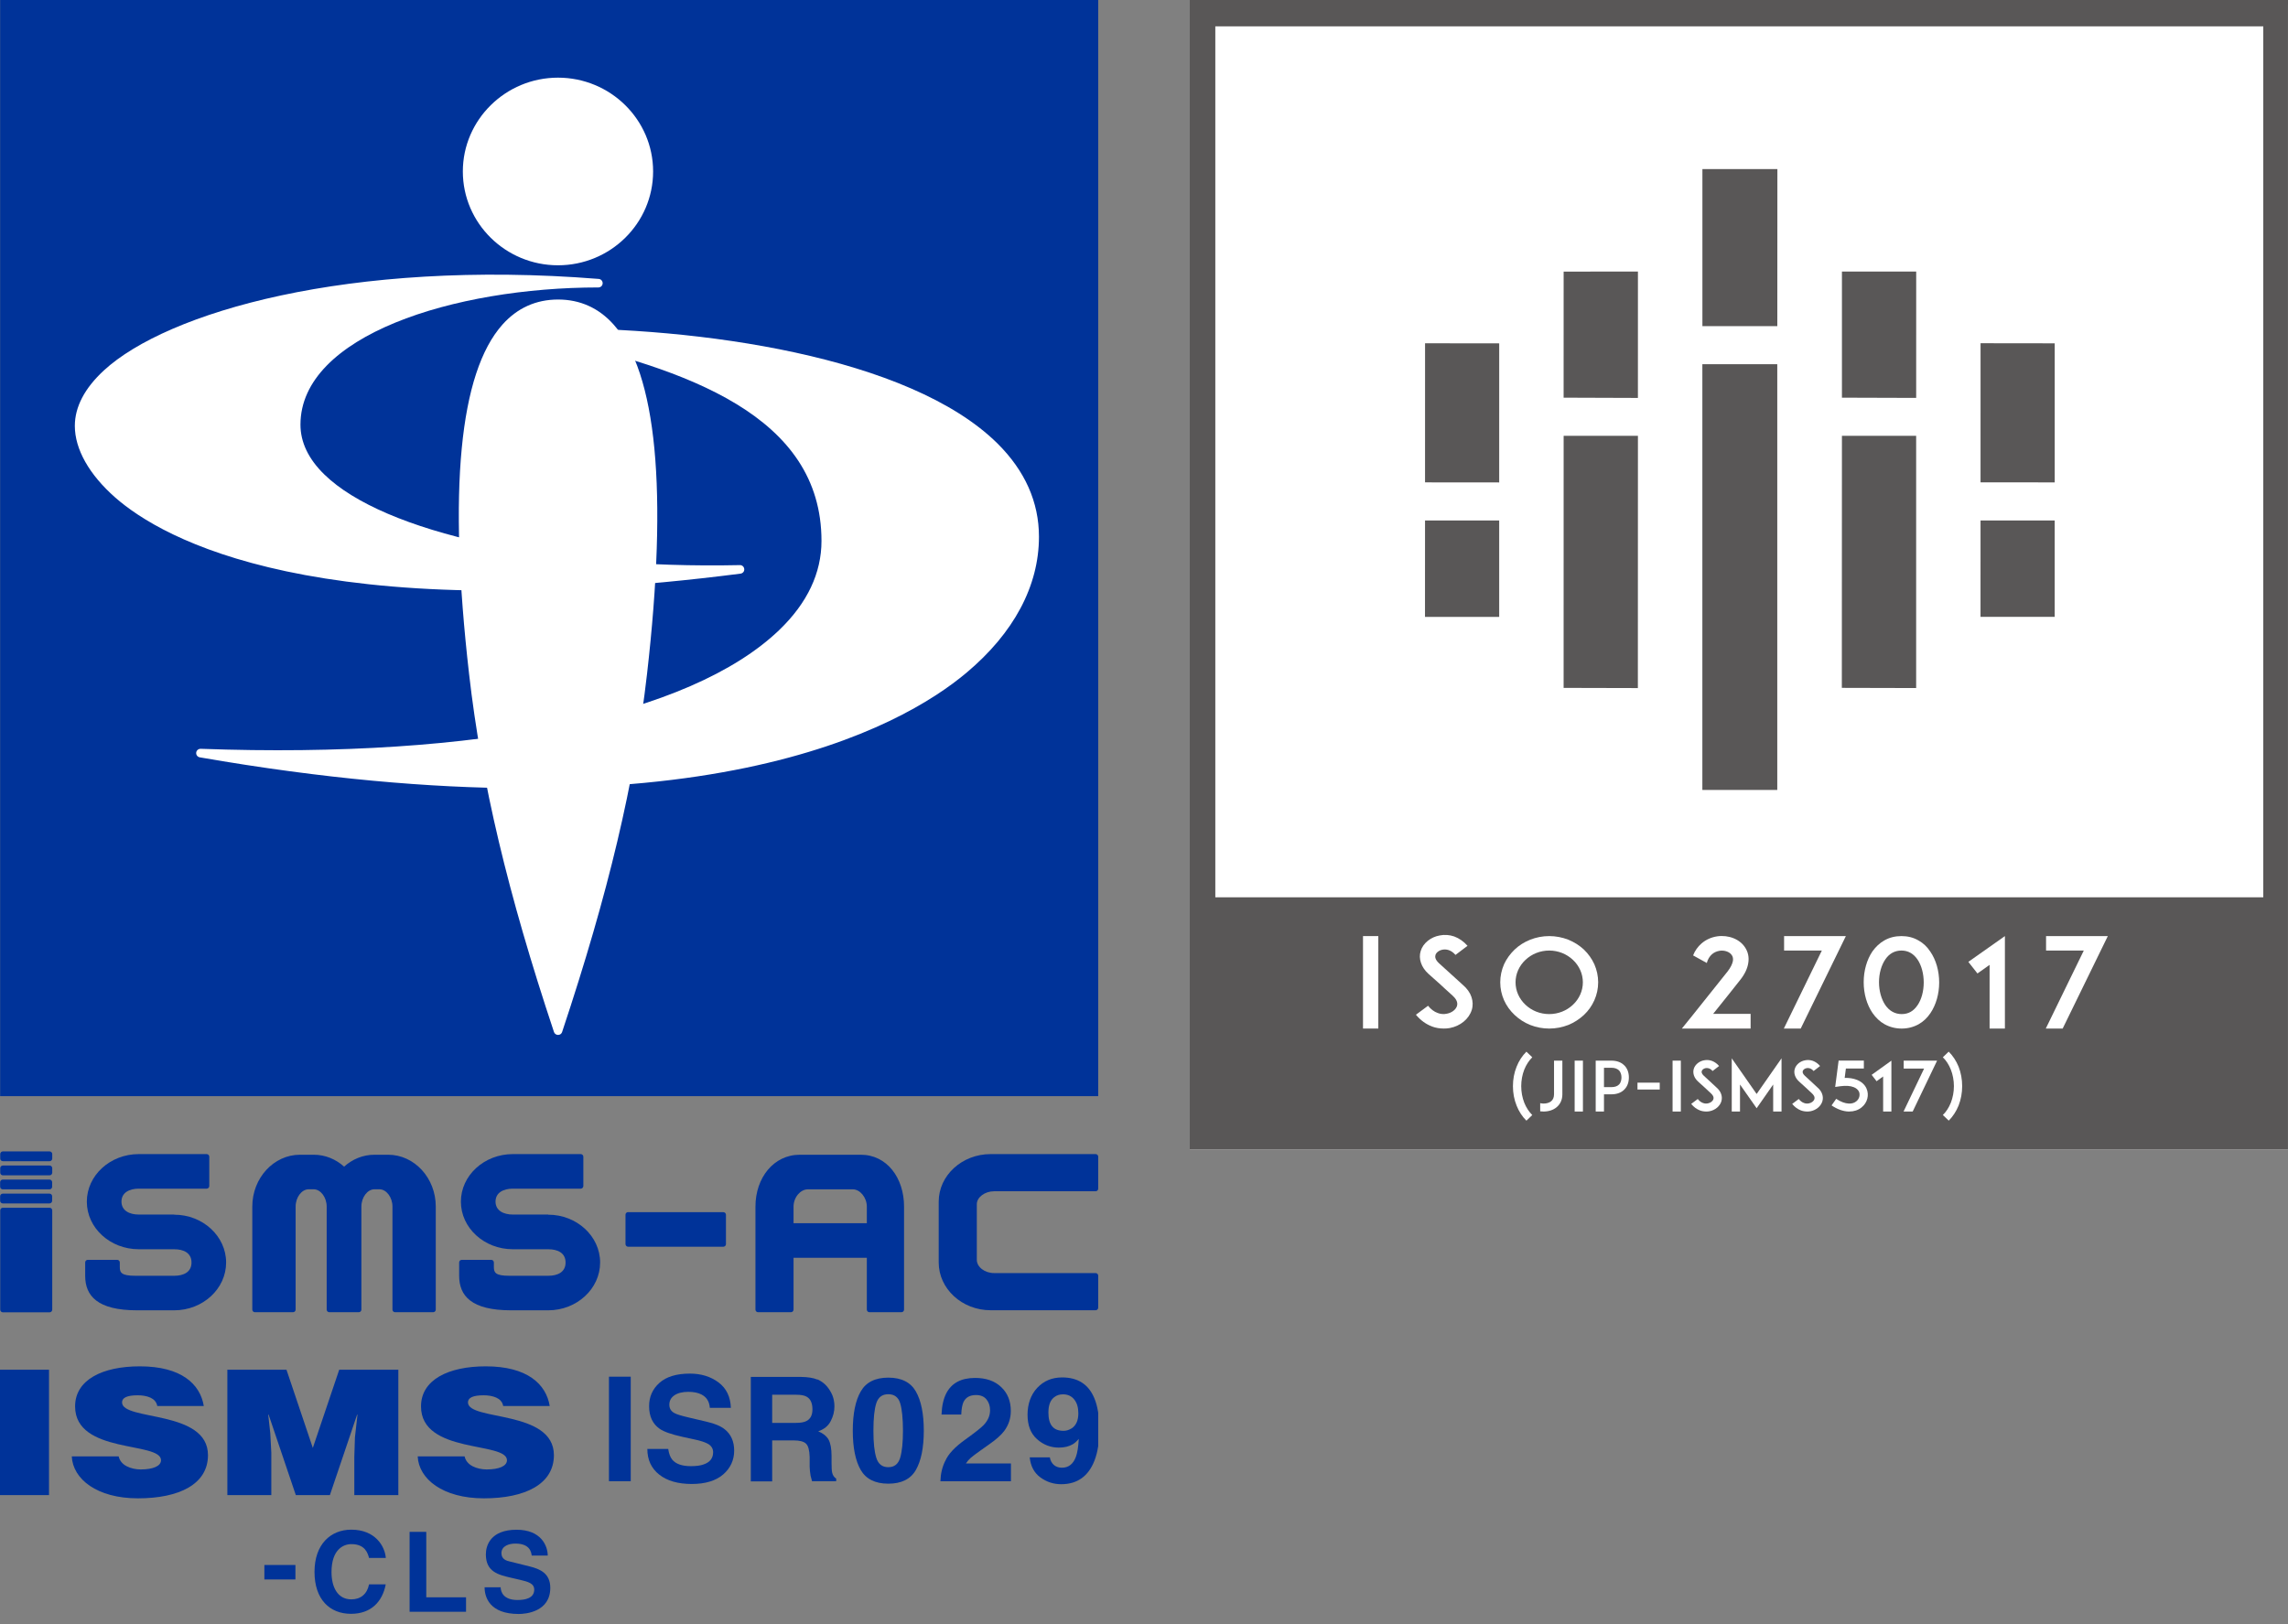 <svg width="100" height="71" viewBox="0 0 100 71" fill="none" xmlns="http://www.w3.org/2000/svg">
<rect x="0" y="0" width="100" height="71" fill="#808080" stroke="none"/>
<g clip-path="url(#clip0_3298_1594)">
<path d="M12.912 69.052H11.555V68.42H12.912V69.052Z" fill="#003399"/>
<path d="M16.13 68.113C16.071 67.902 15.961 67.508 15.356 67.508C15.007 67.508 14.489 67.743 14.489 68.731C14.489 69.36 14.738 69.923 15.356 69.923C15.76 69.923 16.044 69.695 16.13 69.267H16.859C16.714 70.027 16.216 70.555 15.342 70.555C14.413 70.555 13.746 69.927 13.746 68.721C13.746 67.515 14.451 66.876 15.353 66.876C16.399 66.876 16.821 67.594 16.863 68.113H16.134H16.13Z" fill="#003399"/>
<path d="M18.631 69.833H20.369V70.465H17.902V66.972H18.631V69.833Z" fill="#003399"/>
<path d="M21.881 69.388C21.884 69.581 21.985 69.951 22.62 69.951C22.966 69.951 23.349 69.868 23.349 69.498C23.349 69.225 23.087 69.153 22.717 69.066L22.344 68.98C21.781 68.849 21.235 68.721 21.235 67.954C21.235 67.563 21.446 66.879 22.579 66.879C23.65 66.879 23.937 67.581 23.94 68.009H23.239C23.218 67.853 23.159 67.484 22.524 67.484C22.247 67.484 21.916 67.587 21.916 67.902C21.916 68.175 22.14 68.234 22.285 68.268L23.135 68.479C23.612 68.596 24.051 68.79 24.051 69.419C24.051 70.469 22.98 70.562 22.672 70.562C21.397 70.562 21.18 69.826 21.18 69.394H21.881V69.388Z" fill="#003399"/>
<path d="M27.567 64.757H26.615V60.188H27.567V64.757Z" fill="#003399"/>
<path d="M29.205 63.346C29.236 63.554 29.295 63.711 29.381 63.815C29.538 64.004 29.809 64.099 30.197 64.099C30.428 64.099 30.613 64.076 30.757 64.022C31.028 63.928 31.168 63.752 31.168 63.49C31.168 63.342 31.1 63.225 30.969 63.139C30.834 63.058 30.622 62.986 30.333 62.927L29.836 62.819C29.349 62.711 29.015 62.594 28.834 62.468C28.528 62.256 28.37 61.927 28.37 61.477C28.37 61.066 28.519 60.729 28.821 60.458C29.123 60.188 29.566 60.053 30.152 60.053C30.64 60.053 31.055 60.179 31.402 60.436C31.745 60.693 31.926 61.062 31.944 61.549H31.023C31.005 61.274 30.883 61.08 30.653 60.963C30.5 60.886 30.31 60.85 30.085 60.85C29.832 60.85 29.629 60.9 29.48 60.999C29.331 61.098 29.254 61.238 29.254 61.413C29.254 61.576 29.326 61.697 29.475 61.778C29.57 61.832 29.773 61.895 30.085 61.968L30.888 62.157C31.24 62.238 31.506 62.351 31.678 62.49C31.948 62.706 32.088 63.017 32.088 63.423C32.088 63.828 31.926 64.189 31.605 64.464C31.285 64.739 30.825 64.878 30.233 64.878C29.642 64.878 29.155 64.743 28.812 64.468C28.469 64.198 28.293 63.824 28.293 63.346H29.205Z" fill="#003399"/>
<path d="M35.725 60.305C35.892 60.377 36.037 60.486 36.154 60.625C36.249 60.742 36.325 60.869 36.384 61.008C36.438 61.148 36.47 61.31 36.47 61.49C36.47 61.707 36.416 61.923 36.307 62.13C36.199 62.342 36.019 62.486 35.761 62.576C35.974 62.662 36.122 62.783 36.213 62.937C36.298 63.094 36.344 63.333 36.344 63.653V63.959C36.344 64.167 36.353 64.311 36.371 64.383C36.398 64.5 36.456 64.586 36.547 64.644V64.757H35.491C35.464 64.658 35.441 64.572 35.427 64.514C35.405 64.387 35.391 64.252 35.387 64.122V63.698C35.378 63.405 35.328 63.212 35.229 63.117C35.134 63.022 34.949 62.973 34.683 62.973H33.749V64.766H32.815V60.197H35.003C35.315 60.202 35.558 60.242 35.725 60.314V60.305ZM33.749 60.981V62.207H34.778C34.981 62.207 35.134 62.184 35.238 62.13C35.418 62.044 35.509 61.873 35.509 61.617C35.509 61.342 35.423 61.152 35.247 61.058C35.148 61.004 35.003 60.977 34.805 60.977H33.749V60.981Z" fill="#003399"/>
<path d="M40.029 60.833C40.259 61.234 40.376 61.81 40.376 62.549C40.376 63.288 40.259 63.865 40.029 64.266C39.799 64.667 39.397 64.865 38.824 64.865C38.251 64.865 37.849 64.662 37.619 64.266C37.389 63.865 37.272 63.293 37.272 62.549C37.272 61.806 37.389 61.234 37.619 60.833C37.849 60.432 38.251 60.229 38.824 60.229C39.397 60.229 39.799 60.432 40.029 60.833ZM38.3 63.734C38.386 64.009 38.558 64.144 38.824 64.144C39.09 64.144 39.257 64.009 39.343 63.734C39.424 63.459 39.465 63.068 39.465 62.549C39.465 62.031 39.424 61.608 39.343 61.346C39.262 61.085 39.09 60.954 38.824 60.954C38.558 60.954 38.386 61.085 38.3 61.346C38.215 61.608 38.174 62.009 38.174 62.549C38.174 63.09 38.215 63.459 38.3 63.734Z" fill="#003399"/>
<path d="M41.314 63.874C41.44 63.572 41.738 63.256 42.207 62.923C42.613 62.63 42.88 62.423 42.997 62.297C43.182 62.099 43.272 61.887 43.272 61.652C43.272 61.463 43.218 61.306 43.114 61.179C43.011 61.053 42.857 60.99 42.663 60.99C42.392 60.99 42.212 61.089 42.112 61.292C42.058 61.409 42.022 61.589 42.013 61.842H41.151C41.165 61.459 41.237 61.152 41.359 60.913C41.593 60.463 42.013 60.242 42.618 60.242C43.096 60.242 43.475 60.373 43.755 60.639C44.035 60.9 44.179 61.251 44.179 61.684C44.179 62.017 44.08 62.31 43.882 62.572C43.751 62.743 43.534 62.937 43.236 63.144L42.88 63.396C42.658 63.554 42.505 63.666 42.424 63.739C42.343 63.811 42.275 63.892 42.216 63.982H44.184V64.761H41.102C41.111 64.437 41.178 64.144 41.309 63.878L41.314 63.874Z" fill="#003399"/>
<path d="M45.339 60.67C45.619 60.373 45.98 60.22 46.422 60.22C47.108 60.22 47.577 60.522 47.83 61.13C47.974 61.472 48.047 61.923 48.047 62.486C48.047 63.049 47.979 63.482 47.839 63.847C47.573 64.541 47.085 64.888 46.381 64.888C46.043 64.888 45.74 64.788 45.47 64.59C45.199 64.392 45.045 64.099 45.005 63.716H45.885C45.907 63.847 45.962 63.955 46.052 64.04C46.142 64.121 46.264 64.167 46.413 64.167C46.706 64.167 46.909 64.004 47.027 63.684C47.09 63.509 47.13 63.248 47.149 62.905C47.067 63.004 46.982 63.085 46.891 63.139C46.724 63.238 46.521 63.288 46.278 63.288C45.921 63.288 45.601 63.166 45.325 62.919C45.045 62.671 44.91 62.315 44.91 61.851C44.91 61.387 45.05 60.981 45.33 60.679L45.339 60.67ZM46.828 62.455C47.031 62.324 47.13 62.103 47.13 61.788C47.13 61.535 47.072 61.333 46.95 61.184C46.833 61.035 46.666 60.959 46.463 60.959C46.309 60.959 46.183 60.999 46.075 61.085C45.903 61.215 45.822 61.441 45.822 61.756C45.822 62.022 45.876 62.225 45.984 62.355C46.093 62.49 46.26 62.554 46.485 62.554C46.607 62.554 46.724 62.518 46.828 62.45V62.455Z" fill="#003399"/>
<path d="M0 65.365V59.883H2.142V65.365H0Z" fill="#003399"/>
<path d="M6.875 61.473C6.84 61.283 6.72 61.17 6.568 61.101C6.412 61.032 6.222 61.001 6.015 61.001C5.541 61.001 5.334 61.114 5.334 61.311C5.334 62.132 9.09 61.622 9.09 63.619C9.09 64.888 7.829 65.506 6.032 65.506C4.235 65.506 3.182 64.661 3.137 63.671H5.186C5.23 63.867 5.358 64.012 5.541 64.105C5.714 64.195 5.939 64.243 6.149 64.243C6.685 64.243 7.037 64.099 7.037 63.84C7.037 63.012 3.282 63.581 3.282 61.487C3.282 60.321 4.481 59.735 6.111 59.735C7.925 59.735 8.751 60.511 8.907 61.47H6.875V61.473Z" fill="#003399"/>
<path d="M9.937 65.365V59.883H12.521L13.672 63.302L14.826 59.883H17.41V65.365H15.486V63.691L15.513 62.839L15.624 61.849H15.607L14.418 65.365H12.929L11.741 61.849H11.723L11.813 62.657L11.858 63.509V65.365H9.934H9.937Z" fill="#003399"/>
<path d="M21.994 61.473C21.96 61.283 21.839 61.17 21.687 61.101C21.531 61.032 21.341 61.001 21.134 61.001C20.66 61.001 20.453 61.114 20.453 61.311C20.453 62.132 24.209 61.622 24.209 63.619C24.209 64.888 22.948 65.506 21.151 65.506C19.355 65.506 18.301 64.661 18.256 63.671H20.305C20.35 63.867 20.477 64.012 20.66 64.105C20.833 64.195 21.058 64.243 21.269 64.243C21.804 64.243 22.157 64.099 22.157 63.84C22.157 63.012 18.401 63.581 18.401 61.487C18.401 60.321 19.6 59.735 21.231 59.735C23.044 59.735 23.87 60.511 24.026 61.47H21.994V61.473Z" fill="#003399"/>
<path d="M7.613 53.099H6.065C5.661 53.099 5.309 52.929 5.309 52.533C5.309 52.136 5.661 51.967 6.065 51.967H9.033C9.095 51.967 9.147 51.915 9.147 51.853V50.57C9.147 50.508 9.095 50.456 9.033 50.456H6.065C4.814 50.456 3.795 51.388 3.795 52.536C3.795 53.685 4.814 54.616 6.065 54.616H7.613C8.024 54.616 8.37 54.775 8.37 55.196C8.37 55.617 8.024 55.776 7.613 55.776H6.335C6.307 55.776 5.944 55.776 5.917 55.776C5.309 55.776 5.236 55.641 5.236 55.393V55.193C5.236 55.13 5.184 55.079 5.122 55.079H3.837C3.774 55.079 3.723 55.13 3.723 55.193V55.776C3.723 56.652 4.255 57.286 5.993 57.286H7.613C8.864 57.286 9.883 56.348 9.883 55.196C9.883 54.044 8.864 53.105 7.613 53.105V53.099Z" fill="#003399"/>
<path d="M23.962 53.099H22.414C22.01 53.099 21.658 52.929 21.658 52.533C21.658 52.136 22.01 51.967 22.414 51.967H25.382C25.444 51.967 25.496 51.915 25.496 51.853V50.57C25.496 50.508 25.444 50.456 25.382 50.456H22.414C21.164 50.456 20.144 51.388 20.144 52.536C20.144 53.685 21.164 54.616 22.414 54.616H23.962C24.373 54.616 24.719 54.775 24.719 55.196C24.719 55.617 24.373 55.776 23.962 55.776H22.684C22.656 55.776 22.293 55.776 22.266 55.776C21.658 55.776 21.585 55.641 21.585 55.393V55.193C21.585 55.13 21.533 55.079 21.471 55.079H20.182C20.12 55.079 20.068 55.13 20.068 55.193V55.776C20.068 56.652 20.6 57.286 22.338 57.286H23.959C25.209 57.286 26.229 56.348 26.229 55.196C26.229 54.044 25.209 53.105 23.959 53.105L23.962 53.099Z" fill="#003399"/>
<path d="M43.449 52.081H47.886C47.948 52.081 47.999 52.029 47.999 51.967V50.57C47.999 50.508 47.948 50.456 47.886 50.456H43.297C42.047 50.456 41.027 51.388 41.027 52.536V55.193C41.027 56.345 42.047 57.283 43.297 57.283H47.886C47.948 57.283 47.999 57.231 47.999 57.169V55.772C47.999 55.71 47.948 55.658 47.886 55.658H43.449C43.038 55.658 42.693 55.393 42.693 55.079V52.647C42.693 52.343 43.045 52.081 43.449 52.081Z" fill="#003399"/>
<path d="M27.452 52.995H31.615C31.677 52.995 31.729 53.047 31.729 53.109V54.392C31.729 54.454 31.677 54.506 31.615 54.506H27.452C27.39 54.506 27.338 54.454 27.338 54.392V53.105C27.338 53.043 27.39 52.992 27.452 52.992V52.995Z" fill="#003399"/>
<path d="M16.97 50.484H16.365C15.861 50.484 15.401 50.68 15.039 51.005C14.679 50.68 14.216 50.484 13.715 50.484H13.111C11.964 50.484 11.027 51.501 11.027 52.75V57.255C11.027 57.318 11.079 57.369 11.141 57.369H12.807C12.869 57.369 12.921 57.318 12.921 57.255V52.75C12.921 52.346 13.187 51.995 13.487 51.995H13.712C14.012 51.995 14.278 52.346 14.278 52.75V57.255C14.278 57.318 14.33 57.369 14.393 57.369H15.681C15.743 57.369 15.795 57.318 15.795 57.255V52.75C15.795 52.346 16.061 51.995 16.362 51.995H16.586C16.887 51.995 17.153 52.346 17.153 52.75V57.255C17.153 57.318 17.205 57.369 17.267 57.369H18.932C18.994 57.369 19.046 57.318 19.046 57.255V52.75C19.046 51.501 18.113 50.484 16.963 50.484H16.97Z" fill="#003399"/>
<path d="M37.62 50.484H34.959C33.805 50.484 33.018 51.501 33.018 52.75V57.255C33.018 57.318 33.069 57.369 33.132 57.369H34.569C34.631 57.369 34.683 57.318 34.683 57.255V54.989H37.886V57.255C37.886 57.318 37.938 57.369 38 57.369H39.399C39.461 57.369 39.513 57.318 39.513 57.255V52.75C39.513 51.501 38.767 50.484 37.62 50.484ZM37.886 53.478H34.683V52.754C34.683 52.343 34.987 51.998 35.301 51.998H37.281C37.585 51.998 37.886 52.35 37.886 52.754V53.478Z" fill="#003399"/>
<path d="M0.124 52.802H2.169C2.231 52.802 2.283 52.854 2.283 52.916V57.259C2.283 57.321 2.231 57.373 2.169 57.373H0.124C0.062 57.373 0.01 57.321 0.01 57.259V52.916C0.01 52.854 0.062 52.802 0.124 52.802Z" fill="#003399"/>
<path d="M0.124 50.339H2.169C2.231 50.339 2.283 50.391 2.283 50.453V50.653C2.283 50.715 2.231 50.767 2.169 50.767H0.124C0.062 50.767 0.01 50.715 0.01 50.653V50.453C0.01 50.391 0.062 50.339 0.124 50.339Z" fill="#003399"/>
<path d="M0.124 50.956H2.169C2.231 50.956 2.283 51.008 2.283 51.07V51.27C2.283 51.332 2.231 51.384 2.169 51.384H0.124C0.062 51.384 0.01 51.332 0.01 51.27V51.07C0.01 51.008 0.062 50.956 0.124 50.956Z" fill="#003399"/>
<path d="M0.12 51.57H2.165C2.227 51.57 2.279 51.622 2.279 51.684V51.884C2.279 51.946 2.227 51.998 2.165 51.998H0.12C0.058 51.998 0.006 51.946 0.006 51.884V51.684C0.006 51.622 0.058 51.57 0.12 51.57Z" fill="#003399"/>
<path d="M0.12 52.185H2.165C2.227 52.185 2.279 52.236 2.279 52.298V52.498C2.279 52.561 2.227 52.612 2.165 52.612H0.12C0.058 52.612 0.006 52.561 0.006 52.498V52.298C0.006 52.236 0.058 52.185 0.12 52.185Z" fill="#003399"/>
<path d="M47.999 0H0.006V47.923H47.999V0Z" fill="#003399"/>
<path d="M20.229 7.496C20.229 9.759 22.094 11.598 24.388 11.598C26.682 11.598 28.545 9.759 28.545 7.496C28.545 5.233 26.679 3.395 24.388 3.395C22.098 3.395 20.229 5.237 20.229 7.496Z" fill="white"/>
<path d="M21.963 14.188C20.077 16.3 19.583 21.44 20.502 29.467C21.044 34.211 22.188 39.037 24.212 45.118C24.237 45.194 24.309 45.246 24.392 45.246C24.475 45.246 24.544 45.194 24.568 45.118C26.593 39.037 27.736 34.211 28.279 29.467C29.198 21.443 28.704 16.3 26.817 14.188C26.171 13.464 25.352 13.095 24.392 13.095C23.432 13.095 22.613 13.461 21.963 14.188Z" fill="white"/>
<path d="M4.539 16.196C3.7 16.972 3.271 17.787 3.271 18.621C3.271 19.639 3.9 20.753 5.04 21.754C7.079 23.544 13.82 27.453 32.366 25.079C32.466 25.065 32.539 24.979 32.528 24.879C32.521 24.779 32.438 24.703 32.338 24.706C24.081 24.883 16.78 23.289 14.175 20.743C13.481 20.067 13.132 19.332 13.132 18.566C13.132 14.668 19.842 12.567 26.154 12.567C26.254 12.567 26.337 12.488 26.34 12.388C26.344 12.288 26.268 12.201 26.168 12.194C15.233 11.322 7.293 13.657 4.539 16.196Z" fill="white"/>
<path d="M23.781 14.357C23.684 14.357 23.604 14.43 23.594 14.526C23.584 14.62 23.646 14.709 23.739 14.73C30.058 16.134 35.904 18.186 35.904 23.647C35.904 25.051 35.286 26.362 34.063 27.539C30.169 31.285 20.951 33.179 8.769 32.737C8.669 32.737 8.586 32.806 8.575 32.906C8.565 33.006 8.634 33.093 8.731 33.11C30.501 36.891 39.414 31.785 42.237 29.415C44.314 27.673 45.409 25.614 45.409 23.465C45.409 21.95 44.797 20.581 43.595 19.387C39.729 15.568 30.508 14.288 23.781 14.354V14.357Z" fill="white"/>
</g>
<g clip-path="url(#clip1_3298_1594)">
<rect width="48" height="50.259" transform="translate(52)" fill="white"/>
<path d="M100 0.196C100 0.131 100 0.065 100 0C84 0 68 0 52 0C52 16.753 52 33.506 52 50.259H99.999C99.999 50.086 99.999 49.913 99.999 49.741C99.999 33.226 99.999 16.712 99.999 0.196H100ZM98.919 39.23H53.117V1.151H98.919V39.23Z" fill="#595757"/>
<path d="M66.284 48.334C66.178 48.07 66.125 47.786 66.125 47.486C66.125 47.186 66.178 46.901 66.284 46.638C66.384 46.383 66.533 46.155 66.714 45.978L66.97 46.224C66.827 46.365 66.705 46.55 66.621 46.761C66.533 46.983 66.487 47.235 66.487 47.486C66.487 47.738 66.533 47.99 66.621 48.212C66.705 48.422 66.827 48.608 66.97 48.749L66.714 48.995C66.533 48.818 66.384 48.59 66.284 48.335V48.334Z" fill="white"/>
<path d="M68.286 47.839C68.286 48.142 68.143 48.319 68.024 48.415C67.881 48.532 67.681 48.595 67.463 48.595C67.413 48.595 67.363 48.592 67.316 48.586V48.229C67.363 48.241 67.413 48.247 67.463 48.247C67.597 48.247 67.713 48.211 67.793 48.148C67.878 48.079 67.921 47.974 67.921 47.839V46.37H68.285V47.839H68.286Z" fill="white"/>
<path d="M68.822 48.595V46.37H69.184V48.595H68.822Z" fill="white"/>
<path d="M70.048 46.37H70.428C70.734 46.37 70.911 46.49 71.005 46.59C71.129 46.721 71.192 46.899 71.192 47.105C71.192 47.312 71.129 47.492 71.005 47.621C70.911 47.724 70.734 47.843 70.428 47.843H70.104V48.596H69.742V46.371H70.048V46.37ZM70.868 47.105C70.868 47.018 70.849 46.892 70.765 46.802C70.691 46.724 70.578 46.682 70.429 46.682H70.104V47.528H70.429C70.578 47.528 70.691 47.489 70.765 47.411C70.85 47.321 70.868 47.195 70.868 47.105V47.105Z" fill="white"/>
<path d="M71.568 47.633V47.333H72.541V47.633H71.568Z" fill="white"/>
<path d="M73.102 48.595V46.37H73.463V48.595H73.102Z" fill="white"/>
<path d="M75.235 48.148C75.169 48.364 74.967 48.535 74.714 48.583C74.668 48.592 74.621 48.595 74.574 48.595C74.48 48.595 74.387 48.58 74.299 48.547C74.153 48.491 74.025 48.397 73.916 48.262L74.203 48.047C74.268 48.131 74.346 48.191 74.431 48.221C74.499 48.248 74.574 48.254 74.643 48.239C74.761 48.218 74.858 48.143 74.886 48.053C74.917 47.951 74.845 47.861 74.779 47.801C74.677 47.708 74.508 47.55 74.496 47.537L74.212 47.28C74.124 47.198 74.066 47.109 74.034 47.013C74.004 46.92 74.001 46.821 74.028 46.731C74.056 46.635 74.116 46.551 74.2 46.482C74.278 46.419 74.374 46.374 74.477 46.356C74.59 46.332 74.708 46.341 74.82 46.38C74.939 46.425 75.044 46.499 75.135 46.605L74.851 46.824C74.733 46.686 74.611 46.686 74.545 46.698C74.465 46.713 74.396 46.764 74.377 46.827C74.364 46.869 74.368 46.938 74.465 47.028L74.851 47.385C74.907 47.438 74.975 47.502 75.025 47.547C75.125 47.634 75.194 47.732 75.228 47.838C75.262 47.939 75.265 48.047 75.234 48.15L75.235 48.148Z" fill="white"/>
<path d="M77.499 48.596V47.414L76.776 48.451L76.049 47.414V48.596H75.688V46.269L76.776 47.828L77.864 46.269V48.596H77.499H77.499Z" fill="white"/>
<path d="M79.649 48.148C79.583 48.364 79.381 48.535 79.128 48.583C79.082 48.592 79.035 48.595 78.988 48.595C78.894 48.595 78.801 48.58 78.713 48.547C78.567 48.491 78.439 48.397 78.33 48.262L78.617 48.047C78.682 48.131 78.76 48.191 78.845 48.221C78.913 48.248 78.988 48.254 79.057 48.239C79.175 48.218 79.272 48.143 79.3 48.053C79.331 47.951 79.259 47.861 79.194 47.801C79.091 47.708 78.923 47.55 78.91 47.537L78.627 47.28C78.539 47.198 78.48 47.109 78.449 47.013C78.418 46.92 78.415 46.821 78.443 46.731C78.471 46.635 78.531 46.551 78.614 46.482C78.692 46.419 78.789 46.374 78.892 46.356C79.004 46.332 79.123 46.341 79.235 46.38C79.353 46.425 79.459 46.499 79.549 46.605L79.266 46.824C79.147 46.686 79.026 46.686 78.96 46.698C78.879 46.713 78.811 46.764 78.792 46.827C78.779 46.869 78.783 46.938 78.879 47.028L79.266 47.385C79.322 47.438 79.39 47.502 79.44 47.547C79.54 47.634 79.608 47.732 79.642 47.838C79.677 47.939 79.68 48.047 79.648 48.15L79.649 48.148Z" fill="white"/>
<path d="M80.79 48.595C80.553 48.587 80.303 48.497 80.051 48.328L80.253 48.04C80.449 48.169 80.639 48.241 80.805 48.247C80.932 48.253 81.045 48.22 81.129 48.151C81.195 48.1 81.242 48.029 81.263 47.95C81.282 47.873 81.279 47.794 81.248 47.725C81.207 47.641 81.129 47.572 81.02 47.53C80.873 47.47 80.674 47.458 80.443 47.488L80.209 47.521L80.359 46.369H81.462V46.714H80.677L80.624 47.125C80.827 47.119 81.004 47.149 81.157 47.209C81.353 47.286 81.5 47.416 81.575 47.583C81.706 47.868 81.619 48.213 81.36 48.417C81.214 48.534 81.032 48.594 80.83 48.594H80.79V48.595Z" fill="white"/>
<path d="M82.305 48.595V47.063L82.018 47.27L81.803 46.991L82.666 46.371V48.596H82.305V48.595Z" fill="white"/>
<path d="M83.197 48.595L84.095 46.718H83.203V46.371H84.663L83.596 48.596H83.197V48.595Z" fill="white"/>
<path d="M84.914 48.748C85.061 48.607 85.179 48.421 85.263 48.211C85.351 47.989 85.398 47.737 85.398 47.485C85.398 47.233 85.351 46.982 85.263 46.76C85.18 46.55 85.061 46.364 84.914 46.223L85.17 45.977C85.351 46.154 85.5 46.382 85.603 46.636C85.706 46.9 85.759 47.188 85.759 47.485C85.759 47.782 85.706 48.069 85.603 48.333C85.5 48.588 85.35 48.816 85.173 48.993L84.914 48.747V48.748Z" fill="white"/>
<path d="M59.572 44.967V40.925H60.241V44.967H59.572Z" fill="white"/>
<path d="M64.324 44.156C64.203 44.548 63.828 44.859 63.361 44.946C63.275 44.962 63.188 44.967 63.102 44.967C62.928 44.967 62.755 44.94 62.594 44.88C62.323 44.777 62.087 44.608 61.885 44.363L62.415 43.971C62.536 44.123 62.681 44.232 62.836 44.287C62.963 44.336 63.102 44.347 63.229 44.319C63.448 44.281 63.627 44.145 63.679 43.982C63.736 43.796 63.604 43.633 63.483 43.524C63.292 43.355 62.981 43.067 62.958 43.044L62.433 42.576C62.271 42.429 62.162 42.266 62.104 42.091C62.046 41.922 62.041 41.742 62.093 41.579C62.144 41.405 62.254 41.252 62.41 41.127C62.554 41.012 62.733 40.93 62.923 40.898C63.131 40.854 63.35 40.87 63.557 40.941C63.777 41.023 63.973 41.16 64.14 41.35L63.615 41.748C63.396 41.497 63.171 41.497 63.05 41.519C62.9 41.546 62.773 41.639 62.738 41.753C62.715 41.83 62.721 41.955 62.9 42.118L63.615 42.767C63.719 42.865 63.846 42.98 63.938 43.061C64.123 43.219 64.25 43.399 64.313 43.59C64.376 43.775 64.382 43.971 64.325 44.156L64.324 44.156Z" fill="white"/>
<path d="M66.879 44.81C66.62 44.706 66.395 44.559 66.199 44.374C66.003 44.189 65.847 43.976 65.737 43.731C65.628 43.486 65.57 43.219 65.57 42.946C65.57 42.673 65.628 42.407 65.737 42.156C65.847 41.917 66.003 41.704 66.199 41.514C66.395 41.328 66.62 41.187 66.879 41.083C67.139 40.98 67.421 40.925 67.71 40.925C67.999 40.925 68.281 40.98 68.547 41.083C68.8 41.187 69.025 41.328 69.227 41.514C69.423 41.704 69.573 41.917 69.683 42.156C69.792 42.407 69.85 42.674 69.85 42.946C69.85 43.219 69.792 43.486 69.683 43.731C69.573 43.977 69.423 44.189 69.227 44.374C69.025 44.559 68.8 44.706 68.547 44.81C68.281 44.913 67.999 44.968 67.71 44.968C67.421 44.968 67.139 44.913 66.879 44.81ZM66.672 41.966C66.395 42.228 66.239 42.576 66.239 42.946C66.239 43.317 66.395 43.666 66.672 43.927C66.949 44.189 67.318 44.335 67.71 44.335C68.103 44.335 68.471 44.188 68.748 43.927C69.025 43.665 69.181 43.317 69.181 42.946C69.181 42.576 69.025 42.227 68.748 41.966C68.471 41.704 68.103 41.557 67.71 41.557C67.318 41.557 66.949 41.705 66.672 41.966Z" fill="white"/>
<path d="M76.513 44.325V44.967H73.508L73.923 44.455C74.714 43.469 75.066 43.028 75.51 42.467C75.637 42.303 75.717 42.14 75.74 42.009C75.752 41.911 75.74 41.829 75.694 41.764C75.602 41.616 75.383 41.535 75.158 41.567C75.031 41.589 74.915 41.638 74.823 41.72C74.719 41.813 74.638 41.943 74.598 42.101L73.999 41.769C74.079 41.562 74.207 41.387 74.368 41.246C74.558 41.082 74.795 40.974 75.055 40.936C75.55 40.865 76.047 41.061 76.278 41.432C76.404 41.628 76.451 41.856 76.41 42.102C76.375 42.342 76.254 42.598 76.052 42.849C75.689 43.306 75.395 43.682 74.875 44.325H76.513L76.513 44.325Z" fill="white"/>
<path d="M77.965 44.967L79.626 41.557H77.976V40.925H80.676L78.703 44.967H77.965Z" fill="white"/>
<path d="M82.366 44.777C82.159 44.663 81.985 44.494 81.841 44.287C81.594 43.927 81.455 43.448 81.455 42.941C81.455 42.434 81.594 41.955 81.836 41.596C81.98 41.394 82.153 41.23 82.355 41.116C82.58 40.985 82.834 40.925 83.105 40.925C83.376 40.925 83.629 40.986 83.849 41.116C84.056 41.23 84.23 41.393 84.368 41.606C84.615 41.965 84.754 42.445 84.754 42.952C84.754 43.458 84.615 43.932 84.373 44.292C84.234 44.499 84.061 44.663 83.86 44.777C83.635 44.902 83.386 44.968 83.115 44.968C82.844 44.968 82.591 44.902 82.366 44.777H82.366ZM82.401 41.944C82.228 42.194 82.124 42.56 82.124 42.941C82.124 43.322 82.228 43.687 82.401 43.943C82.58 44.199 82.822 44.335 83.116 44.335C83.41 44.335 83.635 44.204 83.808 43.948C83.981 43.698 84.079 43.333 84.079 42.952C84.079 42.571 83.981 42.205 83.808 41.949C83.629 41.687 83.393 41.557 83.105 41.557C82.816 41.557 82.573 41.688 82.401 41.944Z" fill="white"/>
<path d="M86.958 44.967V42.183L86.427 42.559L86.029 42.052L87.627 40.925V44.967H86.958H86.958Z" fill="white"/>
<path d="M89.414 44.967L91.075 41.557H89.426V40.925H92.125L90.152 44.967H89.414Z" fill="white"/>
<path d="M77.678 15.923H74.404V34.536H77.678V15.923Z" fill="#595757"/>
<path d="M77.68 14.258L77.683 7.391L74.406 7.392V14.258H77.68Z" fill="#595757"/>
<path d="M83.749 17.396L83.75 11.873H80.504L80.504 17.386L83.749 17.396Z" fill="#595757"/>
<path d="M80.504 19.054L80.5 30.073L83.748 30.081L83.748 19.054H80.504Z" fill="#595757"/>
<path d="M71.587 17.397L71.588 11.872L68.341 11.874L68.34 17.386L71.587 17.397Z" fill="#595757"/>
<path d="M68.341 19.054L68.34 30.074L71.585 30.082L71.588 19.054H68.341Z" fill="#595757"/>
<path d="M65.524 21.092L65.525 15.012L62.284 15.008L62.283 21.089L65.524 21.092Z" fill="#595757"/>
<path d="M62.283 22.755L62.281 26.971L65.524 26.97V22.755H62.283Z" fill="#595757"/>
<path d="M89.804 21.09L89.804 15.01L86.563 15.006L86.562 21.087L89.804 21.09Z" fill="#595757"/>
<path d="M86.562 22.754L86.561 26.969L89.803 26.968L89.803 22.754L86.562 22.754Z" fill="#595757"/>
</g>
<defs>
<clipPath id="clip0_3298_1594">
<rect width="48" height="70.588" fill="white"/>
</clipPath>
<clipPath id="clip1_3298_1594">
<rect width="48" height="50.259" fill="white" transform="translate(52)"/>
</clipPath>
</defs>
</svg>
